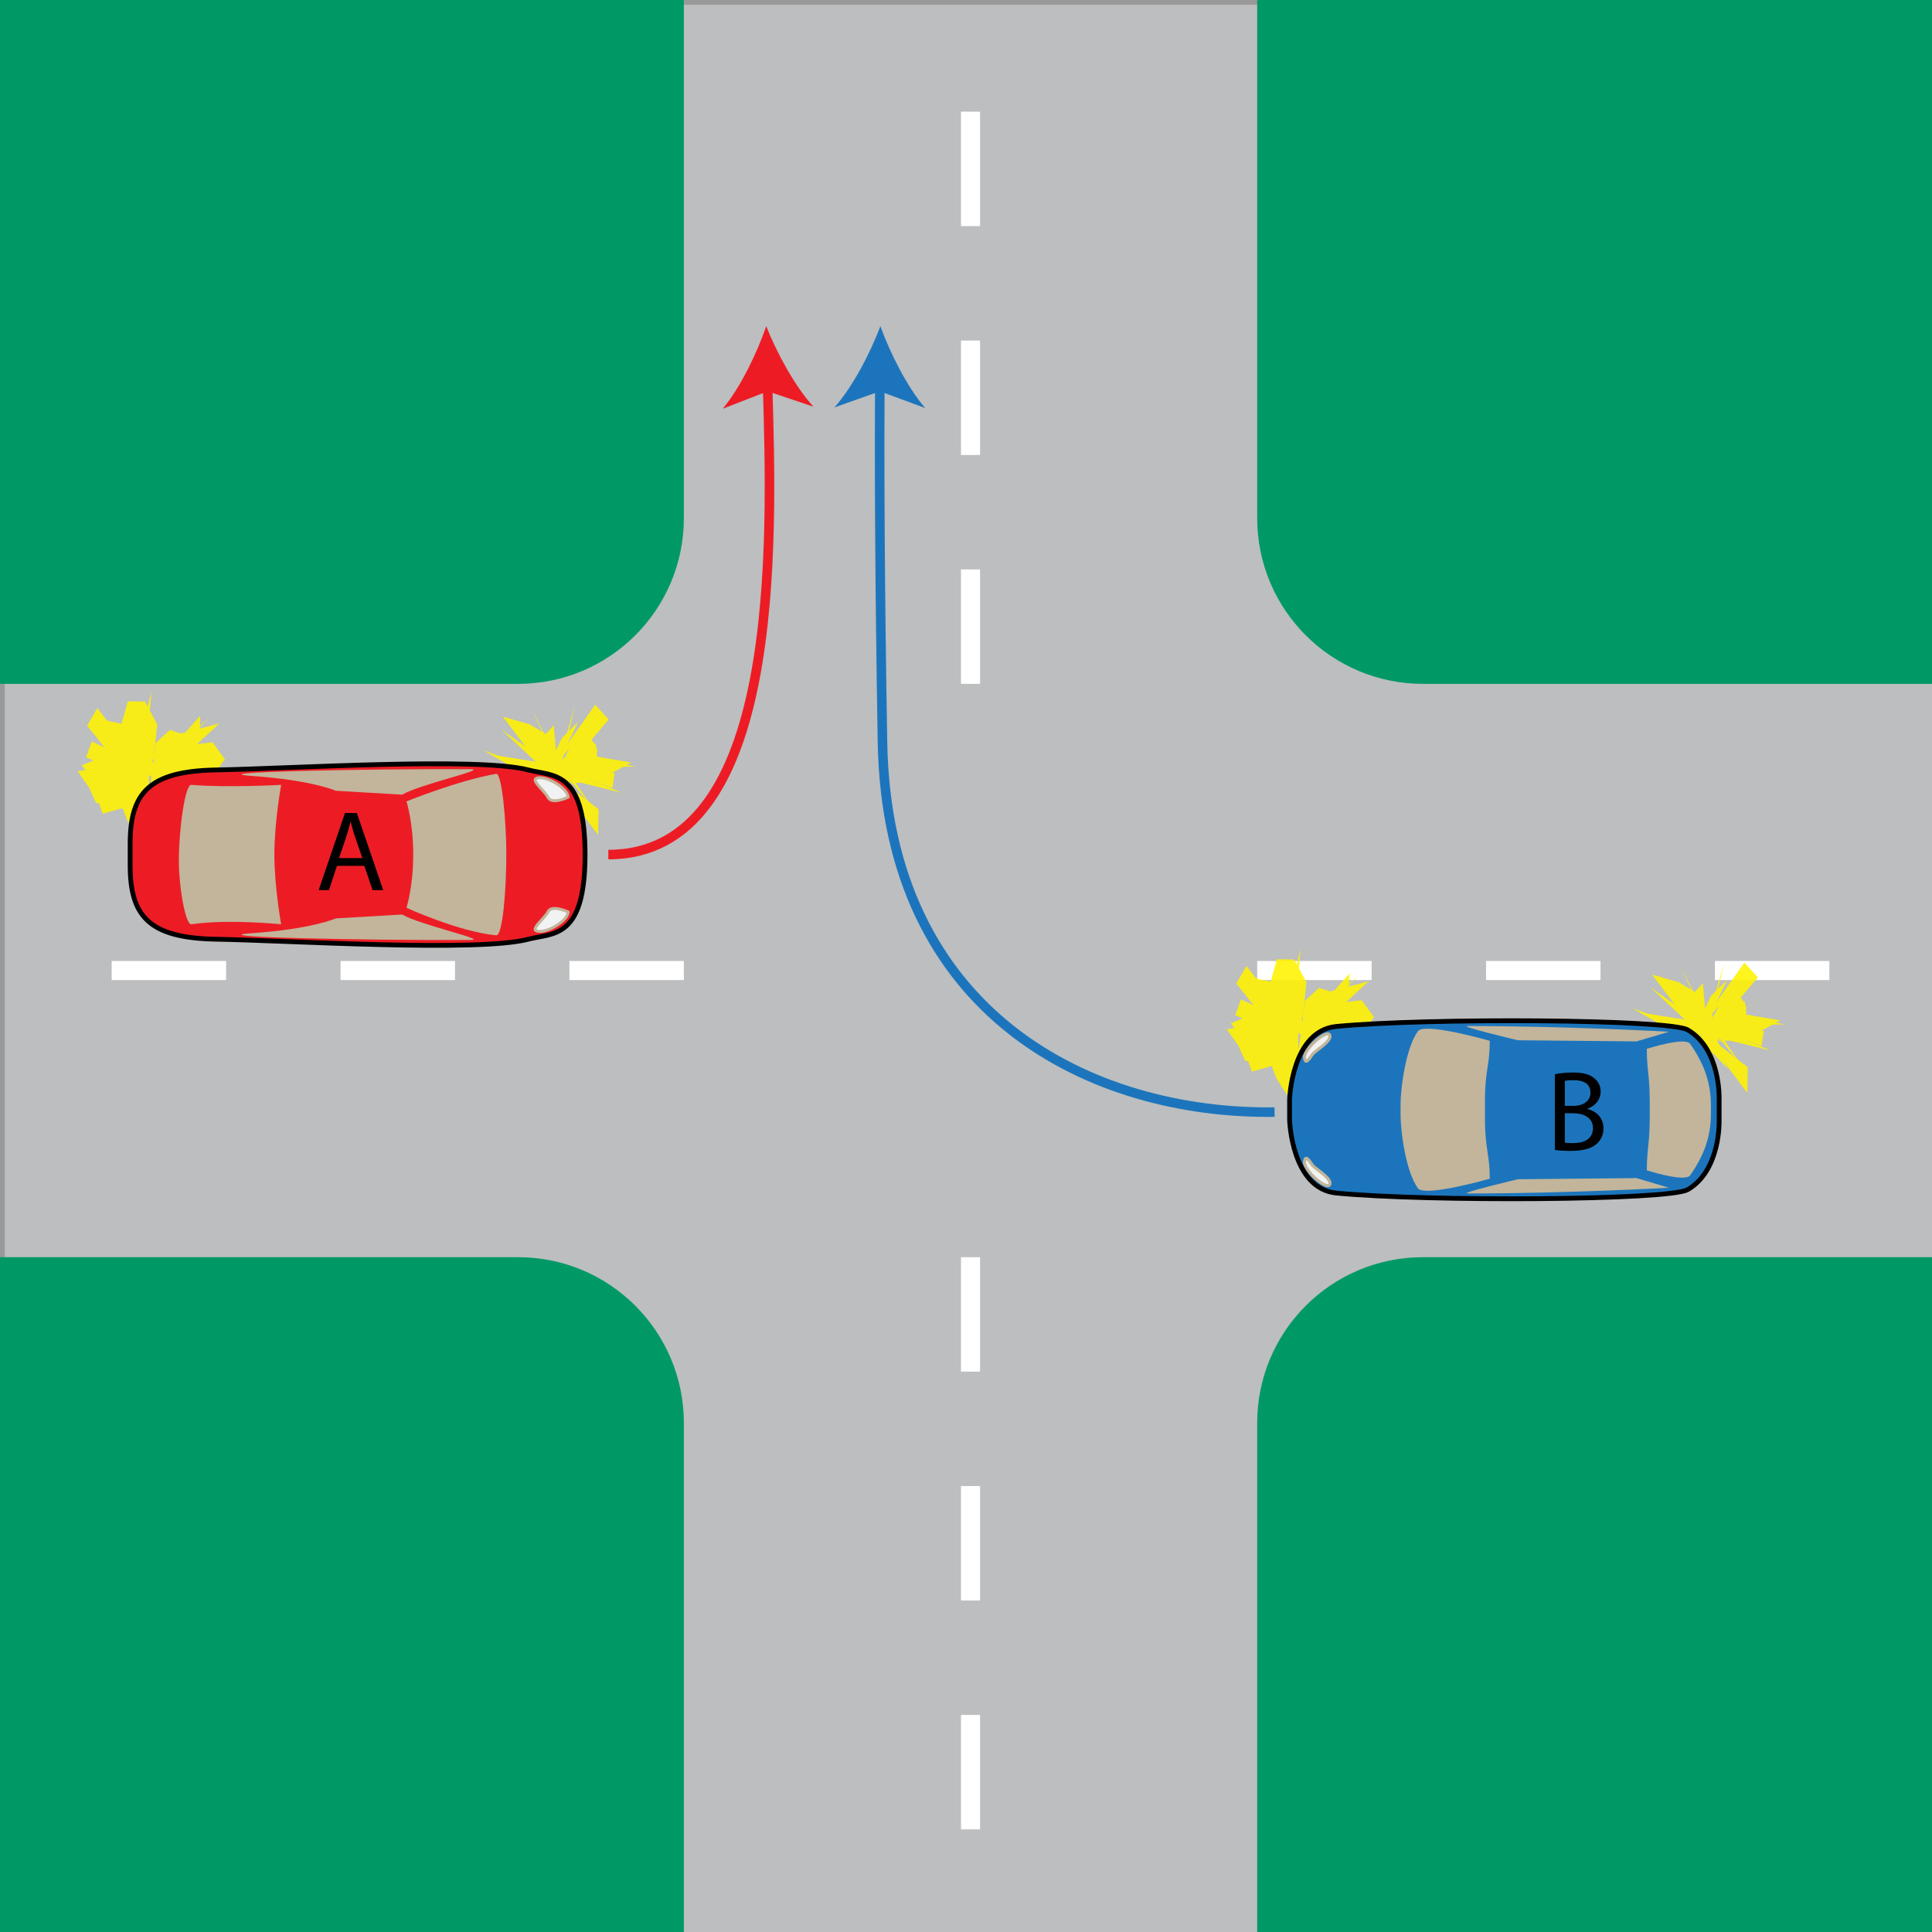 <?xml version="1.0" encoding="iso-8859-1"?>
<!-- Generator: Adobe Illustrator 15.0.2, SVG Export Plug-In . SVG Version: 6.00 Build 0)  -->
<!DOCTYPE svg PUBLIC "-//W3C//DTD SVG 1.1//EN" "http://www.w3.org/Graphics/SVG/1.1/DTD/svg11.dtd">
<svg version="1.1" id="Layer_1" xmlns="http://www.w3.org/2000/svg" xmlns:xlink="http://www.w3.org/1999/xlink" x="0px" y="0px"
	 width="607.777px" height="607.777px" viewBox="0 0 607.777 607.777" style="enable-background:new 0 0 607.777 607.777;"
	 xml:space="preserve">
<rect x="0" y="0" width="607.777" height="607.777" fill="#333333" stroke="none"/>
<style type="text/css">
<![CDATA[
	.st0{fill:none;stroke:#FFFFFF;stroke-width:6;stroke-miterlimit:10;stroke-dasharray:36;}
	.st1{fill:none;stroke:#ED1C24;stroke-width:3;stroke-miterlimit:10;}
	.st2{opacity:0.88;}
	.st3{fill:#1C75BC;}
	.st4{fill:#ED1C24;}
	.st5{fill:none;stroke:#000000;stroke-width:1.5;stroke-miterlimit:10;}
	.st6{fill:#1C75BC;stroke:#1C75BC;stroke-width:1.084;stroke-miterlimit:10;}
	.st7{fill:#ED1C24;stroke:#000000;stroke-width:1.5;stroke-miterlimit:10;}
	.st8{fill:#C2B59B;}
	.st9{fill:none;stroke:#1C75BC;stroke-width:3;stroke-miterlimit:10;}
	.st10{fill:#FFF200;}
	.st11{fill:#F1F2F2;stroke:#C2B59B;stroke-width:0.962;stroke-miterlimit:10;}
	.st12{fill:#BCBEC0;stroke:#999999;stroke-width:3;stroke-miterlimit:10;}
	.st13{fill:#009966;}
	.st14{fill:#F1F2F2;stroke:#C2B59B;stroke-width:0.914;stroke-miterlimit:10;}
]]>
</style>
<rect class="st12" width="610.623" height="610.623"/>
<g>
	<g>
		<g>
			<path class="st13" d="M395.492,162.979c0,28.803,23.348,52.153,52.152,52.153h162.979V0H395.492V162.979z"/>
		</g>
	</g>
	<g>
		<g>
			<path class="st13" d="M0,0v215.131h162.979c28.803,0,52.153-23.348,52.153-52.153V0H0z"/>
		</g>
	</g>
	<g>
		<g>
			<path class="st13" d="M162.979,395.492H0v215.131h215.131V447.645C215.131,418.841,191.783,395.492,162.979,395.492z"/>
		</g>
	</g>
	<g>
		<g>
			<path class="st13" d="M610.623,610.623V395.492H447.644c-28.803,0-52.152,23.348-52.152,52.153v162.978H610.623z"/>
		</g>
	</g>
</g>
<line class="st0" x1="305.312" y1="215.13" x2="305.312" y2="-10.44"/>
<line class="st0" x1="215.131" y1="305.312" x2="-10.438" y2="305.312"/>
<line class="st0" x1="305.312" y1="395.492" x2="305.312" y2="621.062"/>
<line class="st0" x1="395.492" y1="305.312" x2="621.062" y2="305.312"/>
<g>
	<g class="st2">
		<g>
			<polygon class="st10" points="420.414,321.905 404.237,320.473 408.454,321.438 404.213,316.707 413.675,330.734 
				412.566,337.229 408.541,336.021 403.259,342.26 401.063,335.064 393.797,337.123 391.96,331.767 399.316,324.343 
				407.619,321.905 396.318,318.608 402.26,318.426 404.261,317.888 401.787,310.082 407.989,320.48 408.541,330.221 
				410.501,314.844 414.929,310.754 418.427,311.886 430.556,308.678 419.408,318.997 			"/>
		</g>
		<g>
			<polygon class="st10" points="410.988,309.001 409.877,319.661 405.524,326.252 417.416,315.854 428.384,314.645 
				432.238,319.955 428.253,325.62 411.263,322.95 419.732,331.637 410.811,324.798 410.562,327.336 408.347,318.186 
				407.746,325.58 406.266,326.229 398.416,333.898 391.739,333.767 389.498,328.858 385.921,323.759 403.768,321.115 
				395.679,315.703 391.956,307.229 399.737,308.797 401.692,301.772 407.1,301.826 			"/>
		</g>
		<g>
			<polygon class="st10" points="412.339,312.969 407.858,323.493 427.541,306.802 414.245,319.667 409.469,321.885 
				418.505,323.125 417.021,325.254 417.105,328.341 411.853,325.84 413.921,334.978 408.792,323.209 405.489,345.344 
				401.494,339.111 399.482,333.844 393.688,333.6 395.431,327.45 397.687,323.389 388.571,319.354 390.386,314.393 
				409.399,323.074 396.405,305.769 408.232,321.846 408.885,325.407 408.581,322.326 			"/>
		</g>
		<g>
			<polygon class="st10" points="408.679,315.69 409.847,316.401 407.986,322.205 398.262,331.769 397.014,328.211 405.14,322.592 
				409.578,321.956 395.881,318.11 388.912,309.402 392.111,303.903 411.739,328.903 405.982,311.178 409.17,298.57 
				406.324,330.662 405.836,327.262 424.519,306.264 424.232,313.179 408.215,322.168 427.507,322.426 422.572,326.135 
				417.591,327.439 425.765,340.806 418.73,341.339 412.457,338.747 			"/>
		</g>
		<g>
			<polygon class="st10" points="416.73,329.917 412.55,328.526 410.333,328.19 408.54,314.287 403.742,340.054 402.812,331.652 
				402.377,327.797 401.572,325.741 390.784,326.707 387.212,321.904 395.568,318.447 394.034,313.483 402.745,316.398 
				402.067,310.798 408.111,321 408.541,323.153 410.259,315.917 407.448,324.569 410.259,320.666 428.414,310.22 412.317,321.039 
				429.337,321.905 413.138,323.001 427.177,332.839 			"/>
		</g>
	</g>
	<g>
		<g class="st2">
			<g>
				<polygon class="st10" points="554.884,324.301 554.136,329.071 530.623,320.077 534.861,321.69 543.673,336.395 
					538.667,331.103 536.773,343.728 536.25,325.614 540.638,316.481 521.63,339.942 517.853,335.605 519.269,329.107 
					526.628,324.301 515.744,318.482 530.48,320.814 519.693,306.582 528.144,309.008 533.576,312.292 536.773,319.611 
					538.826,316.865 548.74,302.832 553,307.494 540.023,322.7 538.431,324.031 				"/>
			</g>
			<g>
				<polygon class="st10" points="536.98,323.917 536.566,325.484 546.619,312.654 549.031,315.769 549.46,319.762 561.404,322.278 
					529.054,322.642 530.441,320.74 549.804,335.719 549.669,343.819 538.562,329.036 537.566,334.984 536.572,324.646 
					534.011,329.708 529.347,332.938 536.843,323.797 516.292,331.8 522.669,325.438 536.757,324.443 543.662,328.148 
					535.076,323.28 532.765,318.693 532.687,312.588 535.685,309.309 				"/>
			</g>
			<g>
				<polygon class="st10" points="543.392,308.191 532.269,331.192 548.902,314.836 549.042,319.131 559.992,320.987 
					550.875,326.073 542.708,326.556 532.21,320.143 542.779,331.965 534.06,316.611 537.019,325.587 535.73,331.818 
					536.775,323.565 524.644,340.502 521.83,336.077 536.291,324.206 536.783,324.18 517.871,321.898 542.552,327.087 
					519.105,310.516 541.63,331.663 528.445,303.674 535.925,318.174 538.253,313.309 				"/>
			</g>
			<g>
				<polygon class="st10" points="536.351,339.529 535.228,329.081 539.125,319.564 521.111,339.616 536.083,324.309 
					520.324,328.324 525.328,323.995 513.546,317.146 540.224,327.009 540.607,329.22 533.542,318.609 535.423,319.026 
					536.873,321.216 535.679,329.033 537.001,324.567 547.656,313.821 549.519,317.287 541.357,323.312 542.843,324.455 
					557.144,330.546 540.732,326.483 535.982,322.828 541.195,332.353 537.662,327.507 				"/>
			</g>
			<g>
				<polygon class="st10" points="548.296,335.806 532.912,316.599 539.492,334.25 536.771,340.358 535.091,330.143 
					539.292,319.032 529.802,331.038 535.515,324.666 543.56,322.194 516.878,324.302 531.205,322.932 542.232,328.029 
					532.816,320.721 532.162,316.587 534.015,314.213 536.773,327.202 542.431,302.751 535.277,327.695 538.65,322.897 
					556.736,312.568 535.494,324.86 534.302,324.303 548.343,327.364 542.537,327.406 				"/>
			</g>
		</g>
	</g>
</g>
<g>
	<g class="st2">
		<g>
			<polygon class="st10" points="58.909,240.774 42.732,239.342 46.948,240.307 42.708,235.576 52.17,249.603 51.06,256.099 
				47.035,254.89 41.754,261.129 39.558,253.934 32.292,255.992 30.455,250.636 37.811,243.212 46.114,240.774 34.813,237.478 
				40.754,237.295 42.755,236.757 40.281,228.951 46.483,239.35 47.035,249.09 48.996,233.713 53.424,229.624 56.921,230.755 
				69.05,227.547 57.903,237.866 			"/>
		</g>
		<g>
			<polygon class="st10" points="49.483,227.87 48.372,238.53 44.019,245.121 55.91,234.723 66.879,233.514 70.733,238.824 
				66.749,244.489 49.757,241.819 58.227,250.506 49.306,243.667 49.057,246.206 46.842,237.055 46.241,244.449 44.76,245.099 
				36.911,252.767 30.234,252.636 27.993,247.727 24.416,242.628 42.263,239.984 34.173,234.572 30.451,226.098 38.231,227.667 
				40.187,220.641 45.595,220.695 			"/>
		</g>
		<g>
			<polygon class="st10" points="50.833,231.838 46.353,242.362 66.036,225.671 52.739,238.536 47.963,240.754 57,241.995 
				55.516,244.123 55.599,247.21 50.348,244.709 52.416,253.847 47.287,242.078 43.984,264.213 39.989,257.98 37.977,252.713 
				32.183,252.469 33.926,246.319 36.182,242.258 27.066,238.224 28.88,233.262 47.894,241.943 34.9,224.638 46.727,240.715 
				47.38,244.276 47.076,241.195 			"/>
		</g>
		<g>
			<polygon class="st10" points="47.173,234.559 48.342,235.271 46.481,241.074 36.756,250.638 35.509,247.081 43.635,241.461 
				48.072,240.825 34.376,236.979 27.406,228.271 30.605,222.772 50.234,247.772 44.477,230.047 47.665,217.439 44.819,249.531 
				44.331,246.131 63.014,225.133 62.726,232.048 46.709,241.038 66.002,241.295 61.066,245.004 56.085,246.308 64.26,259.675 
				57.224,260.208 50.951,257.616 			"/>
		</g>
		<g>
			<polygon class="st10" points="55.224,248.786 51.044,247.396 48.828,247.06 47.035,233.156 42.236,258.923 41.307,250.521 
				40.872,246.666 40.066,244.61 29.279,245.576 25.707,240.773 34.063,237.316 32.529,232.352 41.24,235.267 40.562,229.667 
				46.606,239.87 47.036,242.022 48.754,234.786 45.943,243.438 48.754,239.535 66.909,229.089 50.812,239.908 67.833,240.774 
				51.632,241.871 65.671,251.708 			"/>
		</g>
	</g>
	<g>
		<g class="st2">
			<g>
				<polygon class="st10" points="193.379,243.17 192.631,247.94 169.118,238.946 173.356,240.559 182.168,255.264 177.163,249.972 
					175.268,262.597 174.744,244.483 179.133,235.35 160.125,258.811 156.348,254.475 157.764,247.976 165.124,243.17 
					154.239,237.352 168.975,239.683 158.188,225.451 166.638,227.877 172.071,231.161 175.268,238.48 177.321,235.734 
					187.235,221.701 191.495,226.363 178.518,241.569 176.926,242.9 				"/>
			</g>
			<g>
				<polygon class="st10" points="175.475,242.787 175.06,244.354 185.114,231.523 187.526,234.638 187.956,238.631 
					199.899,241.147 167.548,241.511 168.936,239.609 188.299,254.588 188.165,262.688 177.057,247.905 176.06,253.853 
					175.067,243.515 172.505,248.577 167.842,251.807 175.337,242.667 154.788,250.669 161.165,244.308 175.252,243.313 
					182.157,247.017 173.57,242.149 171.26,237.563 171.182,231.458 174.179,228.178 				"/>
			</g>
			<g>
				<polygon class="st10" points="181.887,227.061 170.764,250.061 187.397,233.705 187.538,238 198.487,239.856 189.37,244.942 
					181.204,245.425 170.705,239.012 181.274,250.834 172.555,235.48 175.514,244.456 174.225,250.687 175.27,242.434 
					163.139,259.372 160.325,254.946 174.785,243.075 175.278,243.049 156.366,240.767 181.047,245.956 157.6,229.385 
					180.125,250.532 166.939,222.543 174.42,237.043 176.749,232.178 				"/>
			</g>
			<g>
				<polygon class="st10" points="174.846,258.398 173.723,247.95 177.62,238.433 159.606,258.485 174.579,243.178 158.819,247.193 
					163.823,242.864 152.041,236.016 178.719,245.878 179.102,248.089 172.038,237.478 173.918,237.895 175.368,240.085 
					174.174,247.902 175.497,243.436 186.151,232.69 188.014,236.156 179.852,242.181 181.338,243.324 195.639,249.416 
					179.227,245.352 174.477,241.697 179.69,251.222 176.156,246.376 				"/>
			</g>
			<g>
				<polygon class="st10" points="186.792,254.675 171.406,235.468 177.987,253.119 175.266,259.227 173.586,249.012 
					177.788,237.901 168.297,249.907 174.009,243.535 182.055,241.063 155.374,243.171 169.7,241.801 180.727,246.898 
					171.311,239.59 170.656,235.457 172.51,233.083 175.267,246.071 180.926,221.621 173.771,246.564 177.145,241.767 
					195.231,231.438 173.988,243.729 172.797,243.172 186.838,246.233 181.032,246.275 				"/>
			</g>
		</g>
	</g>
</g>
<g>
	<g>
		<path class="st7" d="M40.939,272.165c0,15.902,5.711,22.929,27.082,23.298c22.866,0.397,82.381,4.157,98.18,0
			c7.774-2.045,17.855,0.088,17.855-26.625c0-26.716-10.081-24.582-17.855-26.628c-15.798-4.156-75.313-0.396-98.18,0
			c-21.371,0.371-27.082,7.397-27.082,23.3V272.165z"/>
	</g>
	<g>
		<path class="st8" d="M127.867,285.577c0,0,2.128-6.568,2.128-16.739s-2.128-16.737-2.128-16.737s16.529-6.683,28.225-8.659
			c1.822-0.309,3.195,15.226,3.195,25.396s-1.062,25.594-3.195,25.397C144.396,293.153,127.867,285.577,127.867,285.577z"/>
		<path class="st8" d="M88.444,246.906c0,0-2.13,11.76-2.13,21.927c0,10.17,2.13,21.933,2.13,21.933s-16.696-1.711-28.244-0.004
			c-1.8,0.265-3.938-11.443-3.938-20.222c0-8.782,1.831-23.801,3.938-23.631C71.748,247.844,88.444,246.906,88.444,246.906z"/>
		<g>
			<path class="st8" d="M148.054,241.97c-31.982-0.163-85.948,0.926-68.786,2.13c19.053,1.337,26.361,4.664,26.361,4.664
				l20.871,1.222C132.344,246.624,153.716,241.999,148.054,241.97z"/>
			<path class="st8" d="M148.054,295.705c-31.982,0.164-85.948-0.926-68.786-2.13c19.053-1.337,26.361-4.663,26.361-4.663
				l20.871-1.222C132.344,291.052,153.716,295.675,148.054,295.705z"/>
		</g>
	</g>
	<g>
		<path class="st14" d="M178.713,250.784c0-2.928-7.62-7.31-10.156-5.845c-1.264,0.732,3.089,4.257,3.809,5.845
			C173.496,253.283,178.713,250.784,178.713,250.784z"/>
		<path class="st14" d="M178.713,286.889c0,2.93-7.62,7.311-10.156,5.845c-1.264-0.731,3.089-4.255,3.809-5.845
			C173.496,284.392,178.713,286.889,178.713,286.889z"/>
	</g>
</g>
<g>
	<path class="st6" d="M540.818,345.579c0,0,0.467-15.573-9.887-21.596c-5.84-3.397-81.895-3.826-110.504-1.085
		c-14.114,1.354-14.744,22.967-14.744,22.967v6.491c0,0,0.63,21.614,14.744,22.967c28.609,2.741,104.664,2.312,110.504-1.085
		c10.354-6.023,9.887-21.596,9.887-21.596V345.579z"/>
	<path class="st8" d="M467.142,346.222c0-9.504,1.516-10.964,1.516-18.798c0,0-20.502-5.902-22.613-3.009
		c-3.623,4.964-5.445,17.208-5.445,23.251v2.887c0,6.045,1.822,18.289,5.445,23.251c2.111,2.893,22.613-3.007,22.613-3.007
		c0-7.835-1.516-9.296-1.516-18.8V346.222z"/>
	<path class="st8" d="M518.98,351.601c0,8.373-0.914,9.661-0.914,16.563c0,0,11.982,3.889,13.629,1.566
		c5.449-7.685,6.533-14.077,6.533-19.402v-2.543c0-5.326-1.084-11.717-6.533-19.402c-1.648-2.323-13.629,1.566-13.629,1.566
		c0,6.904,0.914,8.19,0.914,16.563V351.601z"/>
	<g>
		<path class="st8" d="M525.027,373.646l-10.209-3.034l-37.324,0.36c0,0-18.916,4.477-15.742,4.477
			C493.208,375.45,525.027,373.646,525.027,373.646z"/>
		<path class="st8" d="M525.027,324.573l-10.209,3.034l-37.324-0.36c0,0-18.916-4.477-15.742-4.477
			C493.208,322.77,525.027,324.573,525.027,324.573z"/>
	</g>
	<g>
		<path class="st11" d="M412.908,366.589c0.607,0.895,5.807,3.901,5.479,5.801c-0.459,2.651-8.292-4.122-8.008-6.892
			C410.6,363.334,411.602,364.655,412.908,366.589z"/>
		<path class="st11" d="M412.908,331.63c0.607-0.895,5.807-3.901,5.479-5.801c-0.459-2.651-8.292,4.122-8.008,6.892
			C410.6,334.885,411.602,333.564,412.908,331.63z"/>
	</g>
	<path class="st5" d="M540.818,345.579c0,0,0.467-15.573-9.887-21.596c-5.84-3.397-81.895-3.826-110.504-1.085
		c-14.114,1.354-14.744,22.967-14.744,22.967v6.491c0,0,0.63,21.614,14.744,22.967c28.609,2.741,104.664,2.312,110.504-1.085
		c10.354-6.023,9.887-21.596,9.887-21.596V345.579z"/>
</g>
<g>
	<path d="M489.134,337.936c1.369-0.324,3.564-0.54,5.725-0.54c3.131,0,5.146,0.54,6.623,1.764c1.26,0.936,2.051,2.376,2.051,4.284
		c0,2.375-1.584,4.427-4.104,5.327v0.108c2.305,0.54,5.004,2.448,5.004,6.047c0,2.088-0.828,3.708-2.088,4.859
		c-1.656,1.548-4.391,2.268-8.352,2.268c-2.158,0-3.814-0.144-4.859-0.288V337.936z M492.267,347.87h2.844
		c3.275,0,5.219-1.764,5.219-4.104c0-2.808-2.123-3.959-5.291-3.959c-1.439,0-2.268,0.108-2.771,0.216V347.87z M492.267,359.461
		c0.648,0.108,1.512,0.144,2.627,0.144c3.24,0,6.227-1.188,6.227-4.715c0-3.275-2.842-4.679-6.262-4.679h-2.592V359.461z"/>
</g>
<g>
	<path d="M106.006,272.387l-2.52,7.631h-3.24l8.279-24.261h3.744l8.278,24.261H117.2l-2.592-7.631H106.006z M113.997,269.939
		l-2.412-6.983c-0.54-1.583-0.899-3.023-1.26-4.427h-0.072c-0.359,1.404-0.72,2.916-1.224,4.392l-2.376,7.019H113.997z"/>
</g>
<g>
	<g>
		<path class="st1" d="M191.369,268.835c54.499,0,51.62-97.643,50.081-148.116"/>
		<g>
			<path class="st4" d="M241.043,102.62c3.353,8.446,8.985,18.891,14.845,25.313l-14.381-4.836l-14.144,5.482
				C232.926,121.898,238.079,111.208,241.043,102.62z"/>
		</g>
	</g>
</g>
<g>
	<g>
		<path class="st9" d="M400.953,349.849c-57.75,0.75-121.834-30.763-123.334-116.263c-0.95-54.122-0.964-92.202-0.847-112.864"/>
		<g>
			<path class="st3" d="M276.953,102.62c3.103,8.541,8.423,19.148,14.091,25.739l-14.232-5.258l-14.3,5.063
				C268.27,121.65,273.736,111.117,276.953,102.62z"/>
		</g>
	</g>
</g>
</svg>
